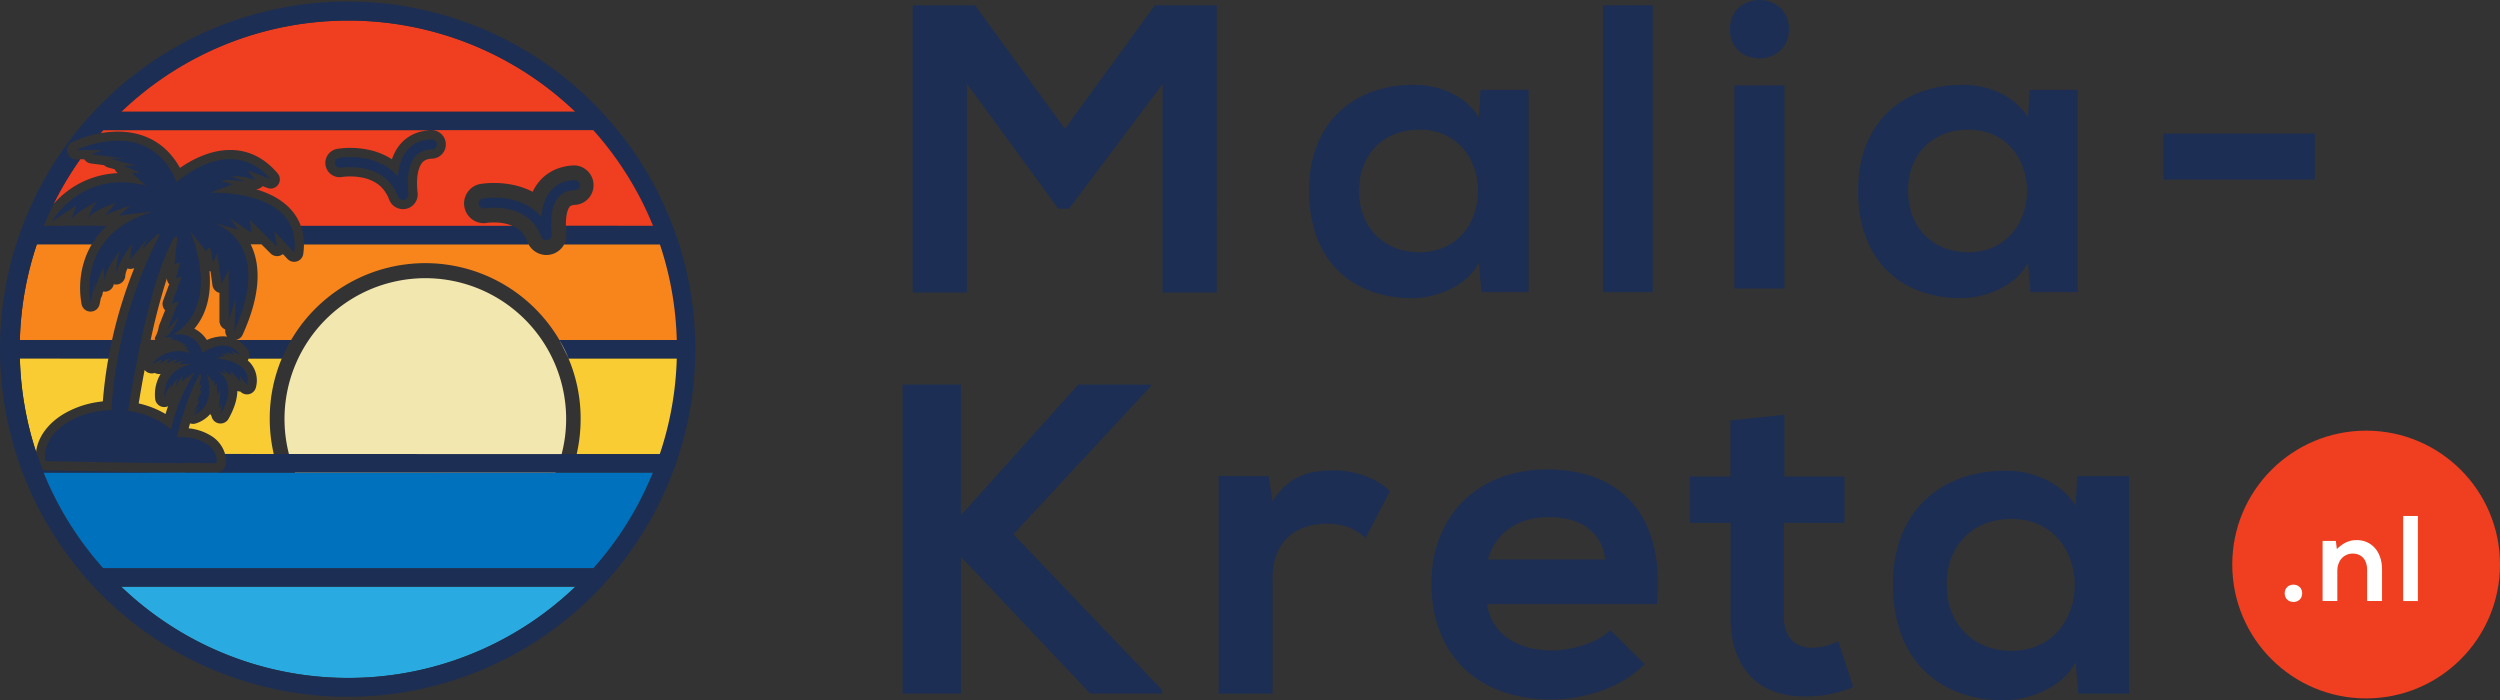 <svg xmlns="http://www.w3.org/2000/svg" id="Layer_1" data-name="Layer 1" viewBox="367.83 823.71 1263.67 353.98"><rect x="367.83" y="823.71" width="1263.67" height="353.98" fill="#333333" stroke="none"/><defs><style>.cls-1{fill:#29abe2;}.cls-2{fill:#f9cc34;}.cls-3{fill:#f8851c;}.cls-4{fill:#ef3e20;}.cls-5{fill:#1c2e53;}.cls-6{fill:#0071bc;}.cls-7{fill:#f2e7af;}.cls-8{fill:#fff;}</style></defs><title>Malia-Kreta.nl</title><path class="cls-1" d="M658.67,1120.25a167.62,167.62,0,0,1-21.93,17.7,165.91,165.91,0,0,1-207.65-17.7Z"/><path class="cls-2" d="M422.6,1004.88c-1.22,6.82-2.19,14.09-2.78,21.71q-1.59.17-3.15.42a47.44,47.44,0,0,0-17.09,6.2c-7.55,4.68-12.33,11.2-13.45,18.36a.11.11,0,0,0,0,0c0,.15-.05.3-.07.45a165.77,165.77,0,0,1-8.18-47.19Z"/><path class="cls-2" d="M452.77,1029.05c-.44,1.26-.87,2.57-1.27,3.92a46.44,46.44,0,0,0-13.57-5.34c.85-5.17,1.84-10.92,3-16.92a1.35,1.35,0,0,0,.16.19,4.63,4.63,0,0,0,3.47,1.56,4.75,4.75,0,0,0,1.49-.25l.33.16a4.62,4.62,0,0,0,1.9.41,4.52,4.52,0,0,0,.74-.06,20.08,20.08,0,0,0-2.75,12.74,4.65,4.65,0,0,0,4.26,4h.35A4.6,4.6,0,0,0,452.77,1029.05Z"/><path class="cls-3" d="M435.72,959.19c-1.14,2.84-2.31,5.9-3.46,9.16a230.28,230.28,0,0,0-7.79,27.22h-46.6a165.31,165.31,0,0,1,8.58-48.38h27.77a40.73,40.73,0,0,0-4.07,9.35,45.15,45.15,0,0,0-1.06,21.06,4.63,4.63,0,0,0,4.53,3.61h.07a4.65,4.65,0,0,0,4.49-3.74l.65-3.22a4.71,4.71,0,0,0,.83-2l0-.2c.06-.23.17-.56.31-1a5.54,5.54,0,0,0,.81.07,3.59,3.59,0,0,0,.47,0,4.65,4.65,0,0,0,4.1-3.74,4.6,4.6,0,0,0,1.18.16h0a4.68,4.68,0,0,0,4.65-4.65,10.43,10.43,0,0,1,1.11-3.48,4.76,4.76,0,0,0,1.44.23A4.49,4.49,0,0,0,435.72,959.19Z"/><path class="cls-3" d="M451.29,980.51c-1.25,3.14-2.55,6.48-3.16,8a15.72,15.72,0,0,1-2.08,6,4.77,4.77,0,0,0,.26,1H444a316.2,316.2,0,0,1,8.18-31.08,4.61,4.61,0,0,0,1.17,2.93l-3.05,8.25A4.63,4.63,0,0,0,451.29,980.51Z"/><path class="cls-3" d="M482.67,993.87a15.36,15.36,0,0,0-2.16-.15,20.44,20.44,0,0,0-8.13,1.85h0a15.75,15.75,0,0,0-6.32-5.71,31,31,0,0,0,5.22-8.77c2.62-6.62,3-13.82,2.44-20.38a3.86,3.86,0,0,0,.54.19l.95,6.93a4.65,4.65,0,0,0,3.55,3.91v14.17a4.66,4.66,0,0,0,2.91,4.32l0,.52A4.61,4.61,0,0,0,482.67,993.87Z"/><path class="cls-4" d="M390.17,937.88h-.27l.12-.29A1.59,1.59,0,0,0,390.17,937.88Z"/><path class="cls-4" d="M399.53,937.88h-.38l.28-.17A1,1,0,0,0,399.53,937.88Z"/><path class="cls-4" d="M427.38,911.22A45.45,45.45,0,0,0,394.76,927l.74-1.48c.25-.5.5-1,.76-1.49s.51-1,.77-1.47l.78-1.47c.58-1.06,1.17-2.12,1.78-3.18.21-.39.44-.78.67-1.17.55-.95,1.12-1.91,1.7-2.85l.87-1.41c.29-.47.58-.94.88-1.4,1.49-2.34,3-4.62,4.63-6.88h2.07a4.66,4.66,0,0,0,3.33,2.12l6.7.88a4.73,4.73,0,0,0,2,1.15l3.44,1A4.8,4.8,0,0,0,427.38,911.22Z"/><path class="cls-4" d="M658.68,880.2H429.1a165.91,165.91,0,0,1,229.58,0Z"/><rect class="cls-5" x="418.04" y="880.2" width="251.7" height="9.3"/><path class="cls-5" d="M421.82,937.88a41,41,0,0,0-7.6,9.31H383.15v-9.31Z"/><polygon class="cls-5" points="450.67 947.19 448.85 947.19 449.08 946.96 450.67 947.19"/><path class="cls-5" d="M424.47,995.57c-.67,3-1.3,6.1-1.87,9.31H373.15v-9.31Z"/><path class="cls-5" d="M449.17,998.31l-.08,0-.21-.15Z"/><path class="cls-5" d="M472.38,995.57h0Z"/><path class="cls-5" d="M486.76,995.57l-.48,0-.48,0Z"/><path class="cls-5" d="M705.49,932a175.72,175.72,0,1,0,13.78,68.27A176,176,0,0,0,705.49,932Zm-4.17,121.31c-1.06,3.14-2.21,6.25-3.45,9.3-.31.77-.63,1.54-1,2.31A166,166,0,0,1,667.67,1111q-4.32,4.82-9,9.3a167.62,167.62,0,0,1-21.93,17.7,165.91,165.91,0,0,1-207.65-17.7q-4.68-4.47-9-9.3a166.29,166.29,0,0,1-30.2-48.39c-.18-.43-.35-.87-.52-1.31-1-2.63-2-5.3-2.92-8-.14-.4-.27-.8-.4-1.19a165.77,165.77,0,0,1-8.18-47.19c-.05-1.55-.07-3.1-.07-4.66s0-3.1.07-4.65a165.31,165.31,0,0,1,8.58-48.38q1.59-4.73,3.45-9.31l.12-.29.06-.15c.25-.62.51-1.25.77-1.86s.59-1.37.88-2l.15-.34c.19-.44.39-.87.58-1.3s.32-.71.49-1.06c.23-.53.48-1.05.73-1.57.12-.26.24-.52.37-.78.23-.48.47-1,.71-1.45h0l.74-1.48c.25-.5.5-1,.76-1.49s.51-1,.77-1.47l.78-1.47c.58-1.06,1.17-2.12,1.78-3.18.21-.39.44-.78.67-1.17.55-.95,1.12-1.91,1.7-2.85l.87-1.41c.29-.47.58-.94.88-1.4,1.49-2.34,3-4.62,4.63-6.88h-1.92a4.65,4.65,0,0,1-2-8.83A58.25,58.25,0,0,1,418.81,891l1.29-1.46q4.31-4.83,9-9.3a165.91,165.91,0,0,1,229.58,0q4.68,4.45,9,9.3a166,166,0,0,1,30.2,48.38c1.23,3.06,2.39,6.16,3.44,9.31a165.71,165.71,0,0,1,8.59,48.38q.06,2.32.06,4.65c0,1.56,0,3.11-.06,4.66A165.77,165.77,0,0,1,701.32,1053.26Z"/><path class="cls-6" d="M697.87,1062.56c-.31.77-.63,1.54-1,2.31A166,166,0,0,1,667.67,1111H420.09a166.29,166.29,0,0,1-30.2-48.39Z"/><path class="cls-2" d="M504.17,1035.35a79.17,79.17,0,0,0,2.05,17.91H481.61a16,16,0,0,0-7.43-9.47,26.09,26.09,0,0,0-11-3.58c.23-.82.47-1.66.72-2.5a4.5,4.5,0,0,0,1.5.25,4.59,4.59,0,0,0,1.46-.23,15.89,15.89,0,0,0,7.25-4.77,4.48,4.48,0,0,0,.6,1,4.65,4.65,0,0,0,8.63,1.45q4.33-7.71,4.46-14.07a4.44,4.44,0,0,0,1.53.27,4.64,4.64,0,0,0,3.37,1.45,5.23,5.23,0,0,0,1-.11,4.66,4.66,0,0,0,3.51-3.53,13.46,13.46,0,0,0-2.27-11.53,15,15,0,0,0-1.89-2,4.59,4.59,0,0,0,.51-1h16.71A78.06,78.06,0,0,0,504.17,1035.35Z"/><path class="cls-2" d="M709.91,1004.88a165.77,165.77,0,0,1-8.59,48.38h-42a79.17,79.17,0,0,0,2-17.91,78.06,78.06,0,0,0-6.14-30.47Z"/><path class="cls-3" d="M709.91,995.57H650.59a78.59,78.59,0,0,0-135.6,0H486.76a4.46,4.46,0,0,0,.73-.13h0a4.64,4.64,0,0,0,3-2.57c8.29-18.29,9.75-33.45,4.36-45-.1-.22-.21-.44-.31-.65H500l4.61,4.6a4.65,4.65,0,0,0,5.44.83,4.86,4.86,0,0,0,.79-.51l2.29,2.44a4.65,4.65,0,0,0,8-2.56,36.32,36.32,0,0,0,.33-4.8H635a10.3,10.3,0,0,0,9,5.38,10.23,10.23,0,0,0,9-5.38h48.37A165.71,165.71,0,0,1,709.91,995.57Z"/><path class="cls-4" d="M697.88,937.88h-44c0-.36,0-.74,0-1.12a25.65,25.65,0,0,1,.38-4.59,12.44,12.44,0,0,1,.75-2.64,5.55,5.55,0,0,1,.63-1.13,2.22,2.22,0,0,1,.78-.69,5.41,5.41,0,0,1,2.28-.44,10,10,0,0,0-.33-19.95H658a26.93,26.93,0,0,0-6.47,1,22.39,22.39,0,0,0-9.53,5.41,23.69,23.69,0,0,0-4.43,5.92c-.17.33-.34.66-.5,1a38.48,38.48,0,0,0-9.53-3.4,47.23,47.23,0,0,0-10-1.05,43,43,0,0,0-7,.52h-.06a10,10,0,0,0,1.75,19.81,9.68,9.68,0,0,0,1.7-.15h0a25,25,0,0,1,3.57-.23,27.53,27.53,0,0,1,5.06.45,20.06,20.06,0,0,1,4.34,1.31H519.88a24.89,24.89,0,0,0-4.75-8c-4.68-5.35-11.29-8.59-17.92-10.53a4.7,4.7,0,0,0,3.38-1.6l2.34.92a4.79,4.79,0,0,0,1.7.32,4.65,4.65,0,0,0,3.55-7.66c-6.67-7.85-14.74-11.84-24-11.84-10.49,0-19.92,5.27-25.36,9.07-8.4-15-21.48-18.35-31.46-18.35a50.38,50.38,0,0,0-8.56.76l1.29-1.46H585.75a24.7,24.7,0,0,0-5.84.86,19.76,19.76,0,0,0-8.41,4.77,21.2,21.2,0,0,0-3.93,5.26,26.5,26.5,0,0,0-1.63,3.8l-.45-.29a34.67,34.67,0,0,0-11.17-4.48,45.15,45.15,0,0,0-9.48-1,41.26,41.26,0,0,0-6.59.5,7.21,7.21,0,0,0,1.27,14.31,7.3,7.3,0,0,0,1.23-.11h0a27.36,27.36,0,0,1,4.08-.27,31.11,31.11,0,0,1,5.63.5A19.91,19.91,0,0,1,559.1,917a15.5,15.5,0,0,1,3.43,3.7,18.83,18.83,0,0,1,2,3.88,7.49,7.49,0,0,0,7,4.85,7.44,7.44,0,0,0,7.38-8.3,42.15,42.15,0,0,1-.29-4.79,28.85,28.85,0,0,1,.43-5.14,15.58,15.58,0,0,1,1-3.28,8.53,8.53,0,0,1,1-1.73,4.79,4.79,0,0,1,1.78-1.53,8.09,8.09,0,0,1,3.52-.75A7.21,7.21,0,0,0,586,889.5h81.72a166,166,0,0,1,30.2,48.38Z"/><path class="cls-5" d="M634.41,945.92a9.65,9.65,0,0,0,.57,1.27H521.44a27.64,27.64,0,0,0-1.56-9.31H627a14,14,0,0,1,3,1.77,12.25,12.25,0,0,1,2.78,3A15.42,15.42,0,0,1,634.41,945.92Z"/><path class="cls-5" d="M704.63,937.88v9.31H653a5.77,5.77,0,0,0,.27-.56,2.1,2.1,0,0,0,.13-.26c.12-.29.23-.59.33-.89,0-.08.05-.16.07-.24.07-.24.14-.49.19-.73s0-.23.07-.34l0-.21a6.9,6.9,0,0,0,.09-.78l0-.36a10.22,10.22,0,0,0-.07-1.65c0-.13,0-.27,0-.41s0-.41-.06-.64a1.11,1.11,0,0,1,0-.19c0-.13,0-.26,0-.41s0-.45-.05-.68,0-.63,0-1Z"/><path class="cls-5" d="M515,995.57a77.89,77.89,0,0,0-4.68,9.31H493.6a4.67,4.67,0,0,0-.54-4.39,16.5,16.5,0,0,0-5.32-4.92Z"/><polygon class="cls-5" points="650.59 995.57 709.91 995.57 714.62 995.57 714.62 1004.88 709.91 1004.88 655.27 1004.88 650.59 995.57"/><rect class="cls-5" x="418.04" y="1110.95" width="251.7" height="9.3"/><polygon class="cls-5" points="450.67 947.19 448.85 947.19 449.08 946.96 450.67 947.19"/><path class="cls-5" d="M429.81,1051s10.07-82.73,27.34-109.35l-5.76-4.32S421.17,986.27,424.05,1051Z"/><path class="cls-5" d="M394.76,927c-.24.48-.48,1-.71,1.45-.13.26-.25.52-.37.78-.25.52-.5,1-.73,1.57-.17.35-.33.7-.49,1.06s-.39.86-.58,1.3l-.15.34c-.29.67-.59,1.35-.88,2s-.52,1.24-.77,1.86l-.06.15a4.64,4.64,0,0,1,.13-4.34A40,40,0,0,1,394.76,927Z"/><path class="cls-5" d="M399.15,937.88l-2.42,1.58a4.68,4.68,0,0,1-5.73-.53,4.63,4.63,0,0,1-.83-1Z"/><path class="cls-5" d="M407.57,937.88a4.64,4.64,0,0,1-4,2.32,4.65,4.65,0,0,1-4-2.32Z"/><path class="cls-5" d="M414.91,937.88a4.61,4.61,0,0,1-4.89.35,3.52,3.52,0,0,1-.56-.35Z"/><path class="cls-5" d="M449.17,998.31l-.08,0-.21-.15Z"/><path class="cls-5" d="M486.76,995.57l-.48,0-.48,0Z"/><path class="cls-5" d="M457.15,915.77s27.33-25.18,47.48-1.44l-11.87-4.68,4.31,5s-8.63-2.88-12.23-1.44c0,0,7.92,2.16,5.76,2.16-.72,0-9.35-1.44-10.79,0l5.75,1.44-11.51,4.31s46.77-2.16,42.45,30.22l-10.07-10.79,1.44,7.91L494.2,934.83l.72,6.48-10.8-7.2,4.32,5.76-12.95-3.6s31.66,8.63,10.79,54.68L487,974.4l-3.59,11.51V960l-3.6,7.2-2.16-15.83-2.16,5-1.44-7.92-2.16,2.16L464,940.59s18,41-12.23,53.95c0,0,5-5.75,6.48-10.79l-5.76,6.48s5-13,5.76-14.39l-3.6,1.44,5-13.67-2.87.72,2.15-7.91-2.87.71,1.44-13.66L447.43,942l-7.91,7.91,2.88-5.76L433.76,955s0-9.36,2.16-10.08c0,0-9.35,12.23-9.35,18,0,0,0-10.79,2.88-13.67,0,0-9.35,10.79-8.63,17.27l-.72-7.92s-5,11.51-5,12.95l1.44-9.35-2.88,14.39s-7.91-34.53,31.66-46L428,932.67l5.75-5s-9.35,2.88-12.94,5l5.75-6.47s-11.51,3.6-14.39,7.91c0,0,2.88-7.19,5-8.63,0,0-12.23,5.76-13.67,10.07l2.88-7.91-12.23,7.91s15.1-26.62,47.48-18l-7.2-6.48h4.32l-8.63-3.6h6.47l-12.95-3.59h7.2l-16.55-2.16,5-2.16H406.43S443.12,881.59,457.15,915.77Z"/><path class="cls-5" d="M454.71,1055.05s6.88-32.62,14.69-42.62l-2.14-1.92a87.18,87.18,0,0,0-14.84,44.34Z"/><path class="cls-5" d="M486.76,995.57l-.48,0-.48,0Z"/><path class="cls-5" d="M487.74,995.57h-1a4.46,4.46,0,0,0,.73-.13h0Z"/><path class="cls-5" d="M470.3,1002.11s11.77-9.09,19,1.07l-4.57-2.27,1.54,2.15s-3.33-1.44-4.82-1c0,0,3.08,1.13,2.22,1.06-.29,0-3.68-.9-4.3-.38l2.24.77-4.73,1.32s18.7.77,15.86,13.52l-3.64-4.65.3,3.2-5-5.92.06,2.61-4-3.25,1.52,2.45-5-1.89s12.31,4.54,2.4,22.16l.86-6.56-1.84,4.46.9-10.32-1.68,2.74-.31-6.38-1,1.93-.3-3.2-.94.78-2.8-4.29s5.74,17-6.75,21.08a14.28,14.28,0,0,0,3-4.08l-2.52,2.38s2.46-5,2.79-5.53l-1.48.45,2.48-5.27-1.17.18,1.13-3.07-1.17.18,1.05-5.39-4-.93-3.43,2.88,1.35-2.19-3.82,4s.33-3.73,1.21-3.94c0,0-4.15,4.55-4.35,6.84,0,0,.37-4.3,1.62-5.34,0,0-4.1,4-4,6.57v-3.17a49.32,49.32,0,0,0-2.46,5l.9-3.68-1.65,5.64s-1.95-14,14.22-17.25l-7,.26,2.47-1.8a34.67,34.67,0,0,0-5.33,1.55l2.51-2.38s-4.71,1-6,2.66c0,0,1.39-2.77,2.3-3.27,0,0-5.07,1.87-5.79,3.54l1.42-3-5.15,2.72a16.7,16.7,0,0,1,19.54-5.51l-2.64-2.83,1.72.15-3.31-1.74,2.58.23-5-1.88,2.87.25L453.73,995l2.08-.68-5.16-.45S465.9,988,470.3,1002.11Z"/><path class="cls-5" d="M389.37,1061.25a4.67,4.67,0,0,1-3.36-3.94,19.9,19.9,0,0,1-.14-2.45c0-.48,0-1,0-1.43,0-.06,0-.12,0-.17,0-.41.07-.8.12-1.19.13.39.26.79.4,1.19C387.35,1056,388.33,1058.62,389.37,1061.25Z"/><path class="cls-5" d="M460.94,1054.86v.39a16,16,0,0,1-.27,2.6l-14.54-.14-10.15-.1-10.14-.17q-17.61-.27-35.21-.67a17.33,17.33,0,0,1-.11-1.91c0-.38,0-.75,0-1.12a13.49,13.49,0,0,1,.16-1.44h0c.94-6,5.11-11.29,11.31-15.13a42.38,42.38,0,0,1,15.39-5.55,49.4,49.4,0,0,1,7.3-.66h1a45.53,45.53,0,0,1,23.7,6.22c6.32,3.92,10.54,9.37,11.36,15.48A16.34,16.34,0,0,1,460.94,1054.86Z"/><path class="cls-5" d="M477.35,1056.39v.19a8.81,8.81,0,0,1-.13,1.27l-7.11-.06-4.95-.06-5-.08q-8.59-.12-17.2-.33c0-.31-.05-.62-.05-.93s0-.36,0-.54a5.51,5.51,0,0,1,.08-.71h0c.45-2.92,2.49-5.52,5.52-7.39a20.75,20.75,0,0,1,7.52-2.72,24.3,24.3,0,0,1,3.57-.32h.49a22.23,22.23,0,0,1,11.58,3c3.09,1.91,5.15,4.57,5.55,7.56A7.64,7.64,0,0,1,477.35,1056.39Z"/><path class="cls-7" d="M653,1006.71c.35.86.68,1.72,1,2.59C653.69,1008.43,653.35,1007.56,653,1006.71Z"/><path class="cls-7" d="M655.27,1004.88a77.89,77.89,0,0,0-4.68-9.31Z"/><path class="cls-7" d="M654,1035.35a71,71,0,0,1-2.28,17.91,70,70,0,0,1-3.11,9.3H517a70,70,0,0,1-3.11-9.3A71.18,71.18,0,1,1,654,1035.35Z"/><path class="cls-5" d="M704.63,1053.26v9.3H383.15v-9.3h3.3c.9,2.69,1.88,5.36,2.92,8a4.84,4.84,0,0,0,1.15.17c11.2.26,22.73.48,35.24.68l10.17.16,10.15.11,14.59.14a4.34,4.34,0,0,0,1.25-.18l3.19.06,5,0,7.15.07a4.65,4.65,0,0,0,4.57-3.81,13.05,13.05,0,0,0,.21-2v-.36a13.13,13.13,0,0,0-.11-1.7,13.89,13.89,0,0,0-.28-1.43Z"/><path class="cls-5" d="M585.88,894.16a19.48,19.48,0,0,0-4.73.68,14.91,14.91,0,0,0-6.42,3.64,16.45,16.45,0,0,0-3.05,4.1,23.84,23.84,0,0,0-2.32,7,34.42,34.42,0,0,0-.44,3.42,25.18,25.18,0,0,0-5.9-5.13,30.37,30.37,0,0,0-9.7-3.88,39.76,39.76,0,0,0-8.48-.88,35.53,35.53,0,0,0-5.77.42,2.55,2.55,0,0,0,.9,5h0a31.68,31.68,0,0,1,4.87-.34,35.25,35.25,0,0,1,6.5.59A24.57,24.57,0,0,1,562,913.34a20.06,20.06,0,0,1,4.44,4.78,24.24,24.24,0,0,1,2.46,4.83,2.79,2.79,0,0,0,3.26,1.76h0a2.76,2.76,0,0,0,2.11-3,47.07,47.07,0,0,1-.32-5.34,33.43,33.43,0,0,1,.51-6,20.11,20.11,0,0,1,1.24-4.27,13.08,13.08,0,0,1,1.54-2.69,9.61,9.61,0,0,1,3.41-2.89,12.84,12.84,0,0,1,5.5-1.24,2.56,2.56,0,0,0,2.48-2.85A2.63,2.63,0,0,0,585.88,894.16Z"/><path class="cls-5" d="M658.25,914.76a19.64,19.64,0,0,0-4.69.68,14.8,14.8,0,0,0-6.36,3.61,16.17,16.17,0,0,0-3,4.06,23.51,23.51,0,0,0-2.29,6.91,33.85,33.85,0,0,0-.44,3.39,25.44,25.44,0,0,0-5.85-5.09,30.17,30.17,0,0,0-9.61-3.84,39.72,39.72,0,0,0-8.4-.88,36.35,36.35,0,0,0-5.72.42,2.53,2.53,0,1,0,.89,5h0a32,32,0,0,1,4.83-.33,34.39,34.39,0,0,1,6.43.58,24.32,24.32,0,0,1,10.53,4.51,20.34,20.34,0,0,1,4.41,4.74,24.1,24.1,0,0,1,2.43,4.79,2.76,2.76,0,0,0,3.23,1.74h0a2.73,2.73,0,0,0,2.09-3,46.4,46.4,0,0,1-.32-5.29,32.78,32.78,0,0,1,.51-5.93,19.82,19.82,0,0,1,1.23-4.24,13.25,13.25,0,0,1,1.52-2.66,9.48,9.48,0,0,1,3.39-2.87,12.56,12.56,0,0,1,5.44-1.23,2.53,2.53,0,0,0,2.46-2.82A2.61,2.61,0,0,0,658.25,914.76Z"/><path class="cls-5" d="M949.48,1019l-69.4,74.75,75.2,78.77v1.79H918.91l-65.38-69.18v69.18H824.07v-156.2h29.46v66.05l59.35-66.05h36.6Z"/><path class="cls-5" d="M1009.05,1064.34l2,12.72c8.47-13.61,19.85-15.62,31-15.62,11.38,0,22.32,4.46,28.34,10.49l-12.27,23.65c-5.58-4.69-10.71-7.14-19.64-7.14-14.28,0-27.44,7.59-27.44,27.89v58H983.83v-110Z"/><path class="cls-5" d="M1119.49,1129.05c1.79,13.61,13.61,23.43,32.8,23.43,10,0,23.21-3.79,29.46-10.26l17.4,17.18c-11.6,12-30.57,17.85-47.3,17.85-37.93,0-60.47-23.43-60.47-58.69,0-33.47,22.76-57.57,58.46-57.57,36.82,0,59.8,22.76,55.56,68.06Zm59.8-22.54c-1.78-14.28-12.94-21.42-28.56-21.42-14.72,0-26.77,7.14-30.79,21.42Z"/><path class="cls-5" d="M1269.78,1033.33v31.23h30.34V1088h-30.57v47.53c0,10.49,5.81,15.62,14.28,15.62a31.11,31.11,0,0,0,13.17-3.35l7.59,23.21a61,61,0,0,1-22.54,4.69c-23.88.89-39.49-12.72-39.49-40.17V1088H1222v-23.43h20.53v-28.33Z"/><path class="cls-5" d="M1417.84,1064.34H1444v110h-25.66l-1.34-16.07c-6.25,12.94-23.43,19.19-35.71,19.41-32.57.23-56.67-19.85-56.67-58.46,0-37.93,25.21-57.79,57.34-57.57,14.73,0,28.79,6.92,35,17.85Zm-66,54.89c0,21,14.5,33.47,32.58,33.47,42.84,0,42.84-66.71,0-66.71C1366.29,1086,1351.79,1098.26,1351.79,1119.23Z"/><circle class="cls-4" cx="1563.83" cy="1109.06" r="67.67"/><path class="cls-8" d="M1531.51,1123.61c0,5.84-8.85,5.84-8.85,0S1531.51,1117.77,1531.51,1123.61Z"/><path class="cls-8" d="M1564.33,1127.48v-15.85c0-4.61-2.52-8.11-7.32-8.11-4.6,0-7.74,3.87-7.74,8.48v15.48h-7.44v-30.36h6.7l.5,4.12c3.07-3,6.14-4.55,10-4.55,7.13,0,12.85,5.35,12.85,14.88v15.91Z"/><path class="cls-8" d="M1590,1084.52v43h-7.44v-43Z"/><path class="cls-5" d="M955.48,866.22l-47.29,63H902.8L856.55,866V971.58H829.17V826.4H860.7l45.42,62.43,45.42-62.43h31.32V971.58H955.48Z"/><path class="cls-5" d="M1116.2,869.12h24.26V971.38h-23.85l-1.24-14.94c-5.81,12-21.78,17.84-33.19,18-30.28.2-52.68-18.46-52.68-54.34,0-35.26,23.44-53.72,53.31-53.51,13.69,0,26.75,6.43,32.56,16.59Zm-61.39,51c0,19.49,13.48,31.11,30.28,31.11,39.82,0,39.82-62,0-62C1068.29,889.24,1054.81,900.65,1054.81,920.15Z"/><path class="cls-5" d="M1203.25,826.4v145h-25.09v-145Z"/><path class="cls-5" d="M1272.09,838.48c0,19.7-29.87,19.7-29.87,0S1272.09,818.78,1272.09,838.48Zm-27.59,28.41V969.56h25.31V866.89Z"/><path class="cls-5" d="M1393.68,869.12H1418V971.38h-23.86l-1.24-14.94c-5.81,12-21.78,17.84-33.19,18-30.28.2-52.68-18.46-52.68-54.34,0-35.26,23.44-53.72,53.31-53.51,13.68,0,26.75,6.43,32.56,16.59Zm-61.39,51c0,19.49,13.48,31.11,30.28,31.11,39.82,0,39.82-62,0-62C1345.77,889.24,1332.29,900.65,1332.29,920.15Z"/><path class="cls-5" d="M1461.41,891.24h76.53v23.23h-76.53Z"/></svg>